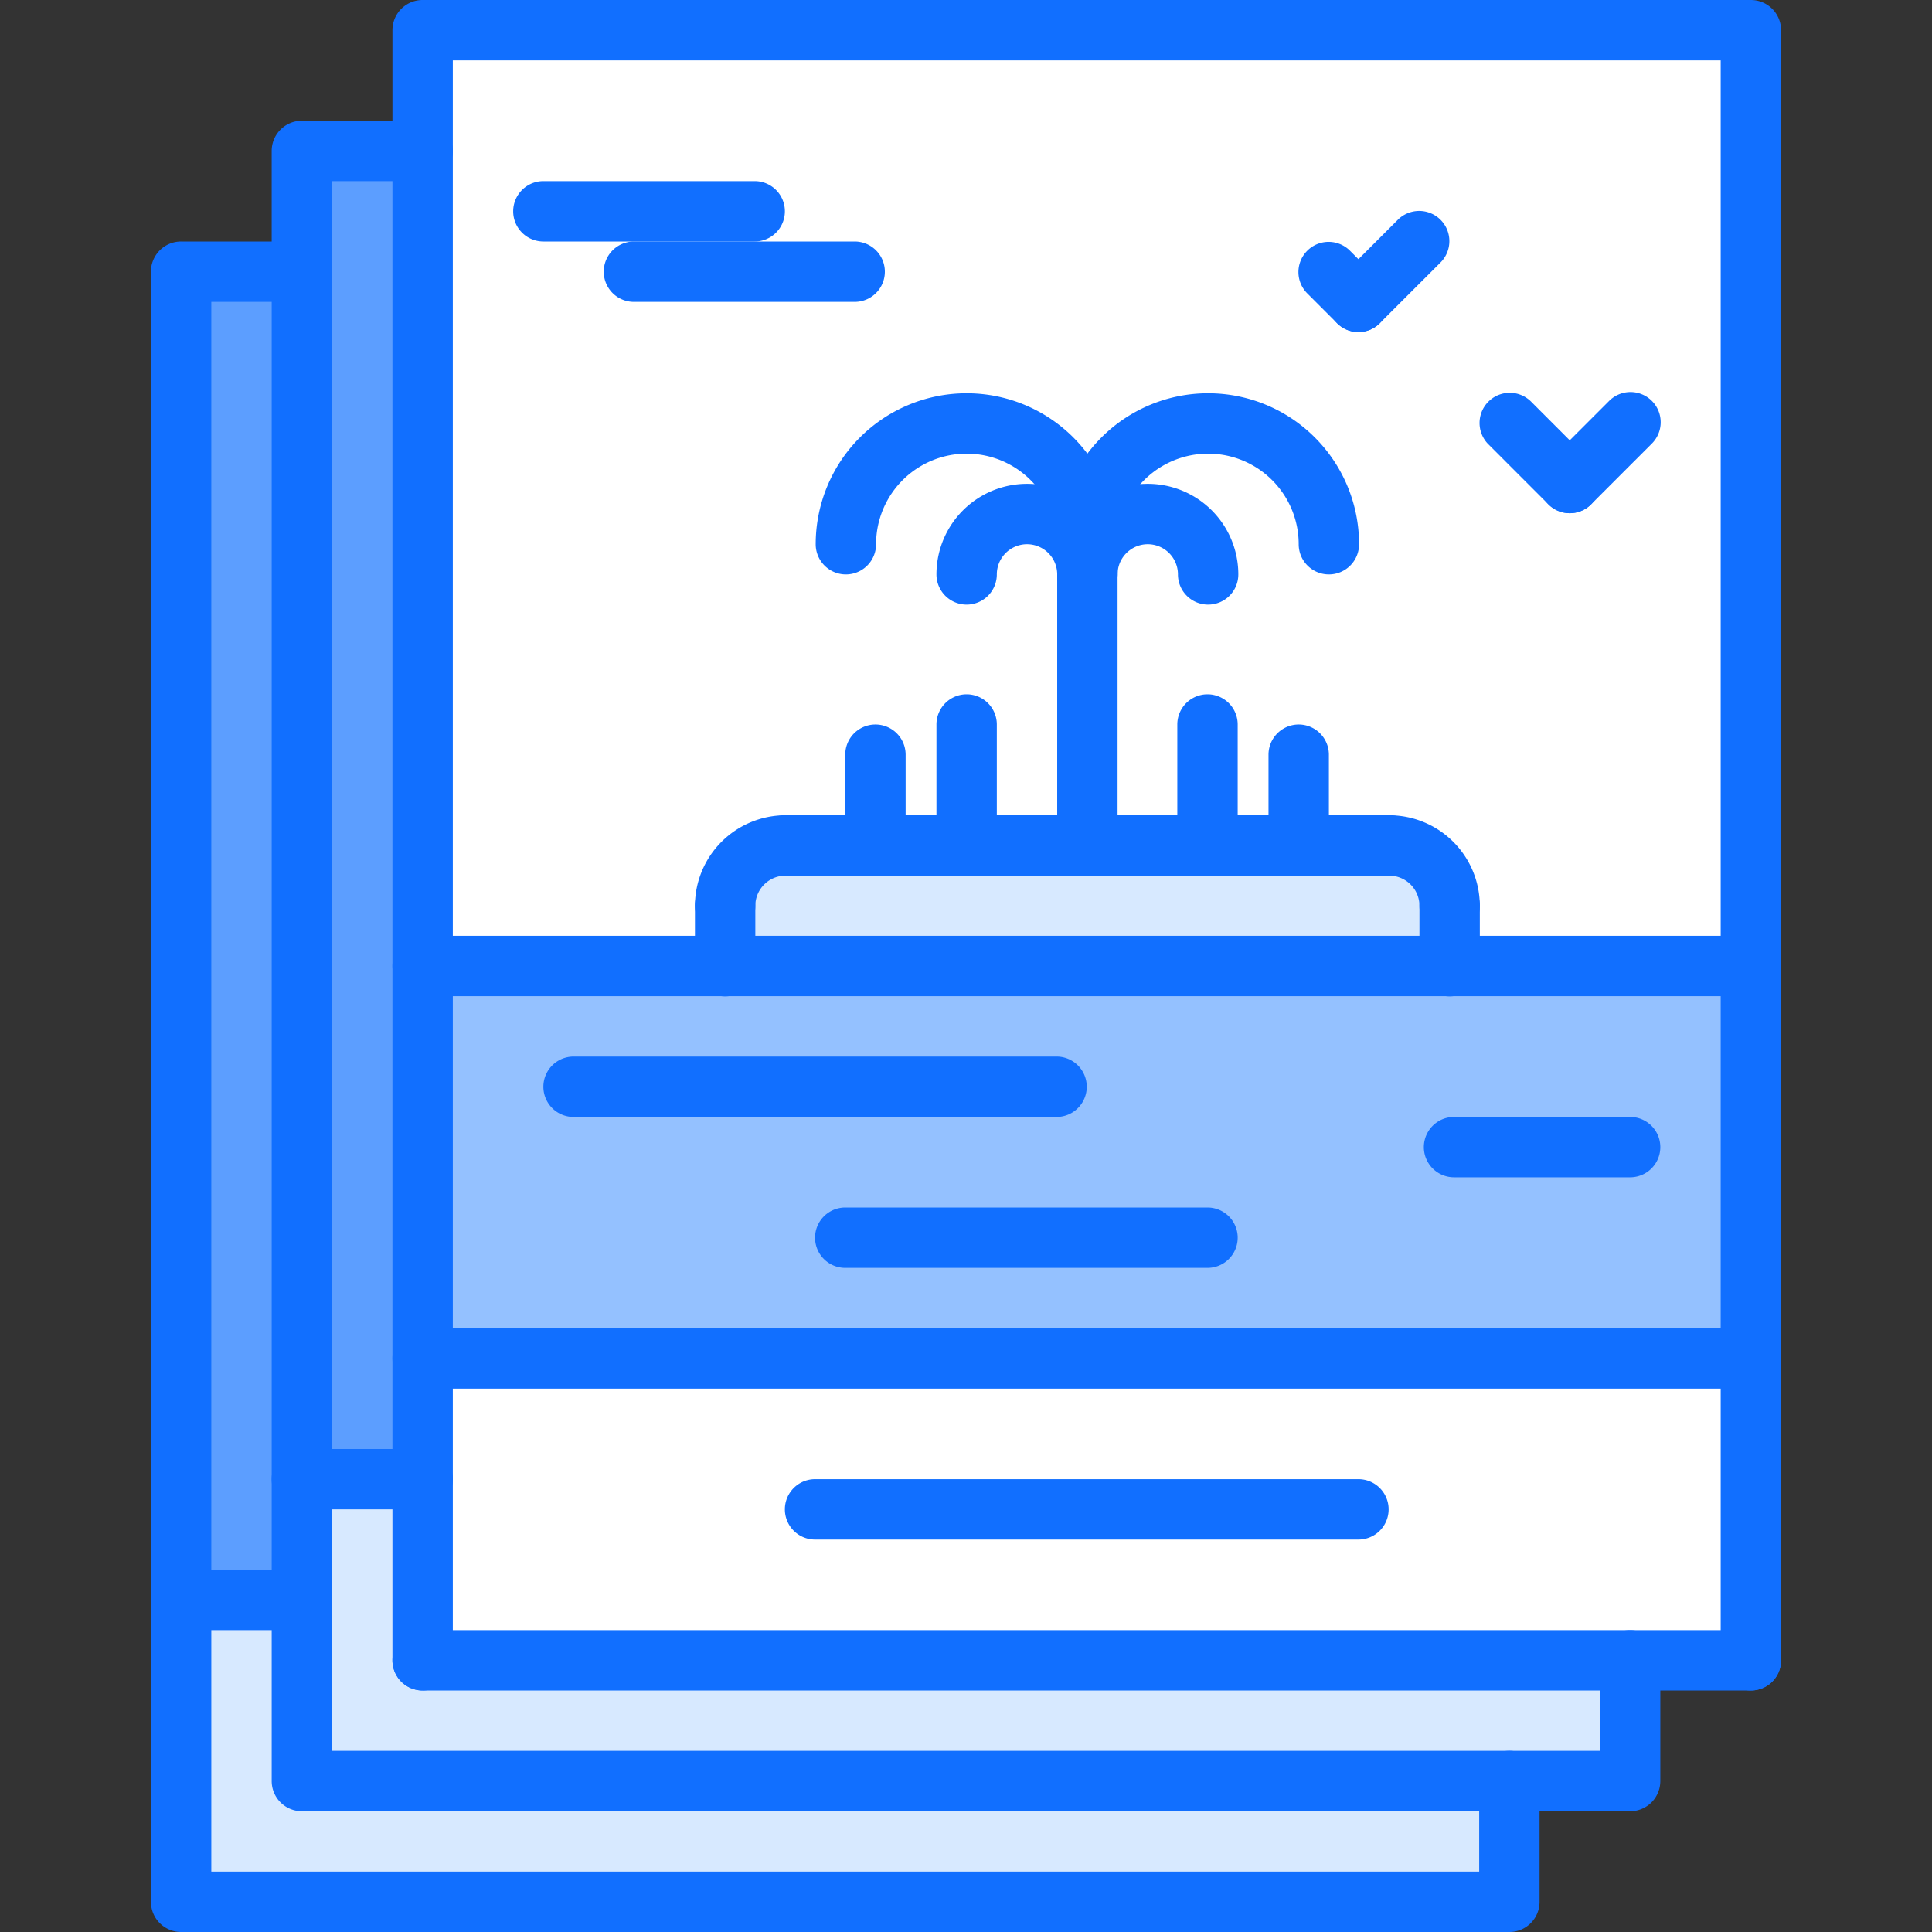<svg id="icons" xmlns="http://www.w3.org/2000/svg" viewBox="0 0 64 64"><rect x="0" y="0" width="64" height="64" fill="#333333" stroke="none"/><defs><style>.cls-1{fill:#d7e9ff;}.cls-2{fill:#fff;}.cls-3{fill:#94c1ff;}.cls-4{fill:#5c9eff;}.cls-5{fill:#116fff;}</style></defs><path class="cls-1" d="M48.02,30.01V32h-24V30.01a1.993,1.993,0,0,1,2-2h20A1.993,1.993,0,0,1,48.02,30.01Z"/><path class="cls-2" d="M46.02,28.01h-20a1.993,1.993,0,0,0-2,2V32H14V1H58V32H48.02V30.01A1.993,1.993,0,0,0,46.02,28.01Z"/><polygon class="cls-1" points="54 55 54 59 50 59 10 59 10 9 10 5 14 5 14 32 14 45 14 55 54 55"/><polygon class="cls-2" points="58 45 58 55 54 55 14 55 14 45 58 45"/><polygon class="cls-1" points="50 59 50 63 6 63 6 9 10 9 10 59 50 59"/><polygon class="cls-3" points="48.02 32 58 32 58 45 14 45 14 32 24.02 32 48.02 32"/><rect class="cls-4" x="10" y="5" width="4" height="44"/><rect class="cls-4" x="6" y="9" width="4" height="44"/><path class="cls-5" d="M58,46H14a.999.999,0,0,1-1-1V1a.999.999,0,0,1,1-1H58a.999.999,0,0,1,1,1V45A.999.999,0,0,1,58,46ZM15,44H57V2H15Z"/><path class="cls-5" d="M14,56a.999.999,0,0,1-1-1V45a1,1,0,0,1,2,0V55A.999.999,0,0,1,14,56Z"/><path class="cls-5" d="M58,56a.999.999,0,0,1-1-1V45a1,1,0,0,1,2,0V55A.999.999,0,0,1,58,56Z"/><path class="cls-5" d="M58,56H14a1,1,0,0,1,0-2H58a1,1,0,0,1,0,2Z"/><path class="cls-5" d="M50,64H6a.999.999,0,0,1-1-1V9A.999.999,0,0,1,6,8H9.999a1,1,0,1,1,0,2H7V62H49V59a1,1,0,0,1,2,0v4A.999.999,0,0,1,50,64Z"/><path class="cls-5" d="M54,60H10a.999.999,0,0,1-1-1V5a.999.999,0,0,1,1-1h3.999a1,1,0,1,1,0,2H11V58H53V55a1,1,0,0,1,2,0v4A.999.999,0,0,1,54,60Z"/><path class="cls-5" d="M45,51H27a1,1,0,0,1,0-2H45a1,1,0,0,1,0,2Z"/><path class="cls-5" d="M58,33H14a1,1,0,0,1,0-2H58a1,1,0,0,1,0,2Z"/><path class="cls-5" d="M54,39H48.167a1,1,0,0,1,0-2H54a1,1,0,0,1,0,2Z"/><path class="cls-5" d="M40,42H28a1,1,0,0,1,0-2H40a1,1,0,0,1,0,2Z"/><path class="cls-5" d="M35,37H19a1,1,0,0,1,0-2H35a1,1,0,0,1,0,2Z"/><path class="cls-5" d="M24.021,31.007a.999.999,0,0,1-1-1,3.003,3.003,0,0,1,3-3,1,1,0,0,1,0,2,1.001,1.001,0,0,0-1,1A.999.999,0,0,1,24.021,31.007Z"/><path class="cls-5" d="M48.021,31.007a.999.999,0,0,1-1-1,1.001,1.001,0,0,0-1-1,1,1,0,0,1,0-2,3.003,3.003,0,0,1,3,3A.999.999,0,0,1,48.021,31.007Z"/><path class="cls-5" d="M46.021,29.007h-20a1,1,0,0,1,0-2h20a1,1,0,0,1,0,2Z"/><path class="cls-5" d="M48.021,33.007a.999.999,0,0,1-1-1v-2a1,1,0,1,1,2,0v2A.999.999,0,0,1,48.021,33.007Z"/><path class="cls-5" d="M24.021,33.007a.999.999,0,0,1-1-1v-2a1,1,0,1,1,2,0v2A.999.999,0,0,1,24.021,33.007Z"/><path class="cls-5" d="M36.021,29.007a.999.999,0,0,1-1-1V18.028a1,1,0,0,1,2,0v9.979A.999.999,0,0,1,36.021,29.007Z"/><path class="cls-5" d="M44.021,19.028a.999.999,0,0,1-1-1,3,3,0,0,0-6,0,1,1,0,0,1-2,0,5,5,0,0,1,10,0A.999.999,0,0,1,44.021,19.028Z"/><path class="cls-5" d="M40.021,20.028a.999.999,0,0,1-1-1,1,1,0,0,0-2,0,1,1,0,0,1-2,0,3,3,0,0,1,6,0A.999.999,0,0,1,40.021,20.028Z"/><path class="cls-5" d="M36.021,19.028a.999.999,0,0,1-1-1,3,3,0,0,0-6,0,1,1,0,0,1-2,0,5,5,0,0,1,10,0A.999.999,0,0,1,36.021,19.028Z"/><path class="cls-5" d="M36.021,20.028a.999.999,0,0,1-1-1,1,1,0,0,0-2,0,1,1,0,0,1-2,0,3,3,0,0,1,6,0A.999.999,0,0,1,36.021,20.028Z"/><path class="cls-5" d="M25,8H18a1,1,0,0,1,0-2h7a1,1,0,0,1,0,2Z"/><path class="cls-5" d="M28.312,10H21a1,1,0,0,1,0-2h7.312a1,1,0,0,1,0,2Z"/><path class="cls-5" d="M45,11a.997.997,0,0,1-.707-.293l-1-1A1.0 1,0,0,1,44.707,8.293l1,1A1,1,0,0,1,45,11Z"/><path class="cls-5" d="M45,11a1,1,0,0,1-.707-1.707l2-2A1.0 1,0,1,1,47.707,8.707l-2,2A.997.997,0,0,1,45,11Z"/><path class="cls-5" d="M52,17a.997.997,0,0,1-.707-.293l-2-2A1.0 1,0,0,1,50.707,13.293l2,2A1,1,0,0,1,52,17Z"/><path class="cls-5" d="M52,17a1,1,0,0,1-.707-1.707l2-2A1.0 1,0,1,1,54.707,14.707l-2,2A.997.997,0,0,1,52,17Z"/><path class="cls-5" d="M40,29.007a.999.999,0,0,1-1-1V24a1,1,0,0,1,2,0v4.007A.999.999,0,0,1,40,29.007Z"/><path class="cls-5" d="M43.021,29a.999.999,0,0,1-1-1V25a1,1,0,0,1,2,0v3A.999.999,0,0,1,43.021,29Z"/><path class="cls-5" d="M32.021,29.007a.999.999,0,0,1-1-1V24a1,1,0,0,1,2,0v4.007A.999.999,0,0,1,32.021,29.007Z"/><path class="cls-5" d="M29,29a.999.999,0,0,1-1-1V25a1,1,0,0,1,2,0v3A.999.999,0,0,1,29,29Z"/><path class="cls-5" d="M14,50H10a1,1,0,0,1,0-2h4a1,1,0,0,1,0,2Z"/><path class="cls-5" d="M10,54H6a1,1,0,0,1,0-2h4a1,1,0,0,1,0,2Z"/></svg>